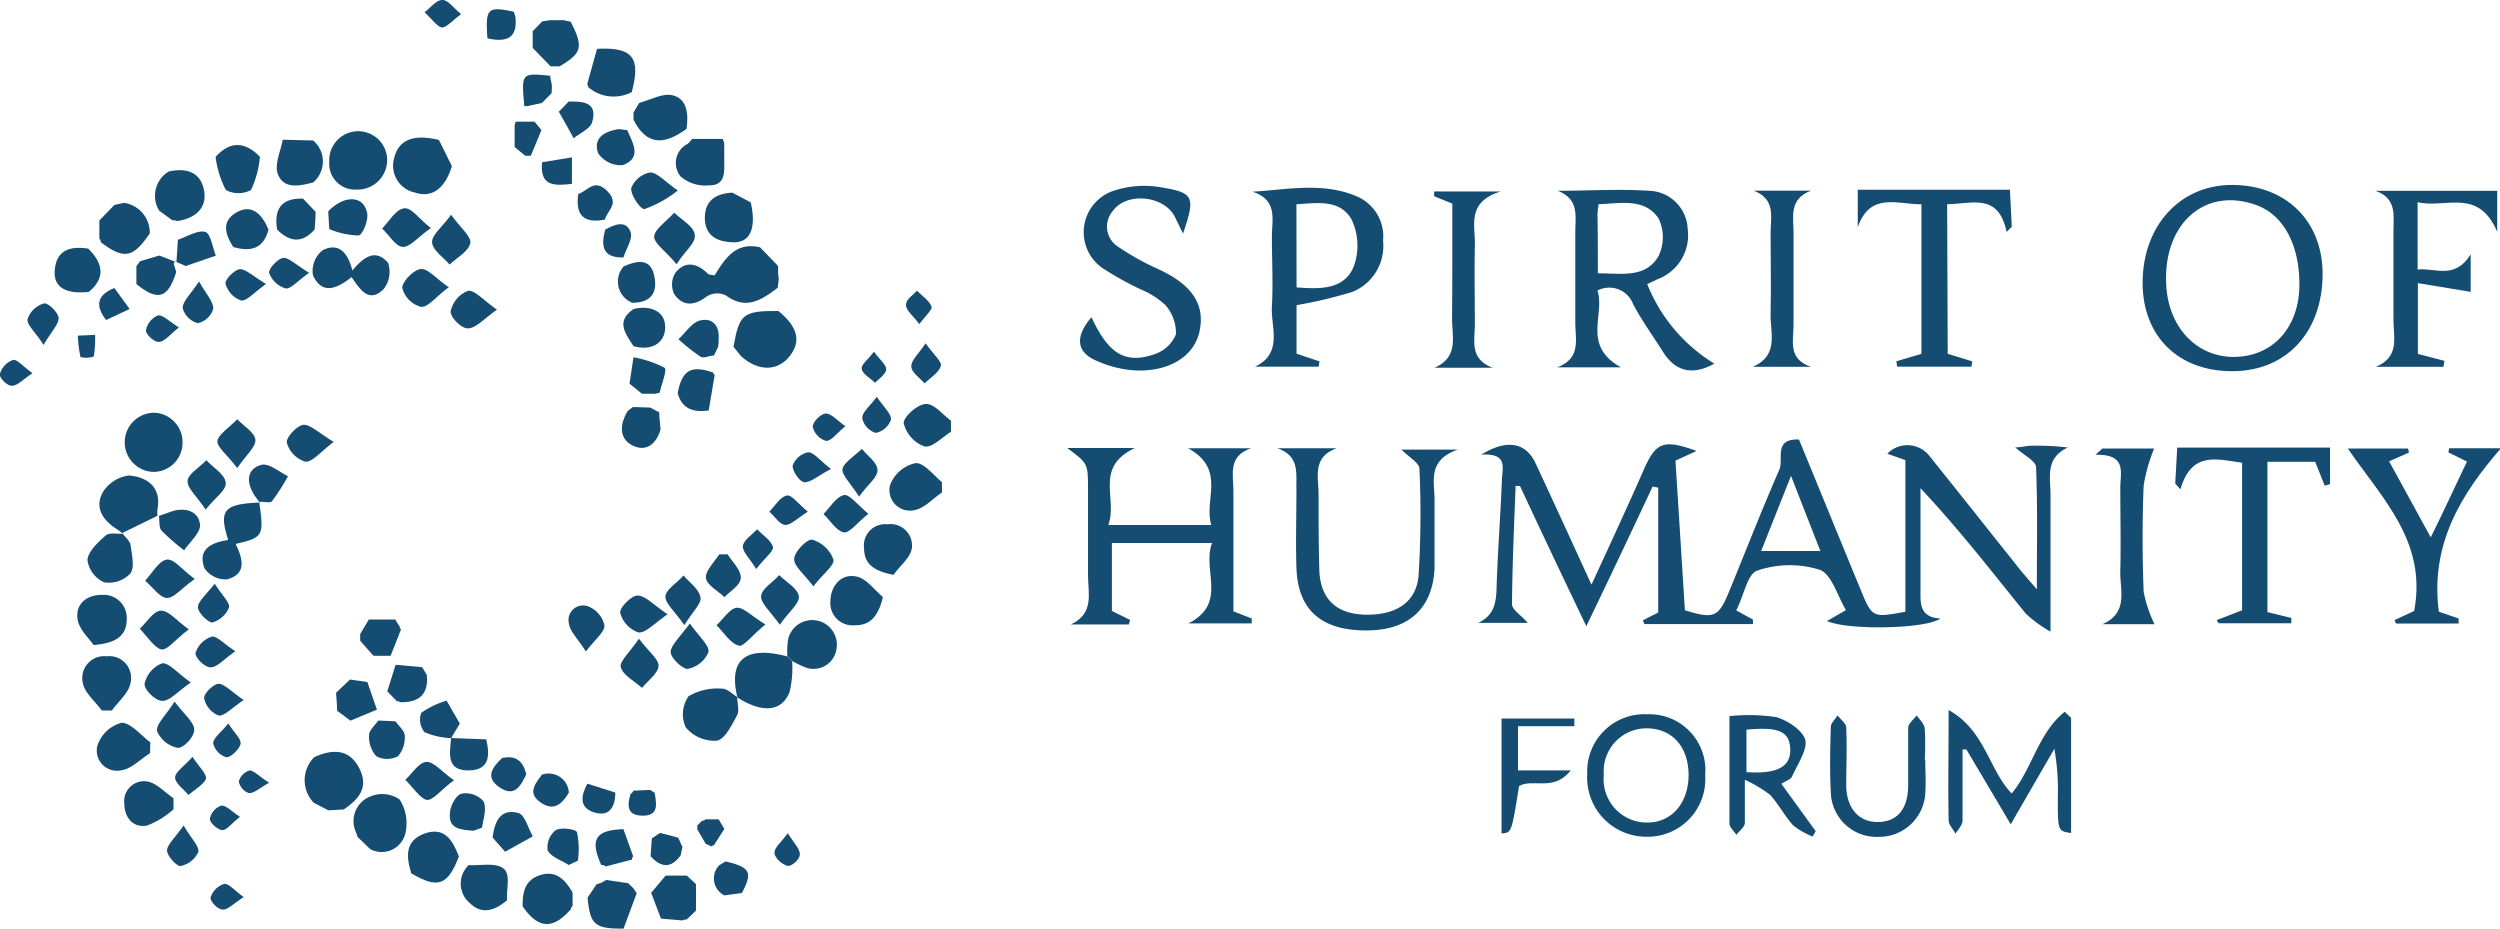 <svg xmlns="http://www.w3.org/2000/svg" id="Calque_1" data-name="Calque 1" viewBox="0 0 188.44 70.01"><path d="M151.9,33.72c.49,0,.82-.11,1.14-.12a20.11,20.11,0,0,1,2.83.13c-1.74.8-1.31,2.27-1.31,3.57,0,3.24,0,6.48,0,10.31a10,10,0,0,1-1.85-1.34c-2.55-3.14-5-6.33-7.95-9.47v5c0,.91,0,1.83,0,2.74s-.09,2,1.5,2.08c-1.08.8-7,.9-8.55.19l1.43-.82c-.64-1.06-1.07-2.73-2-3.05a7.6,7.6,0,0,0-4.69.07c-.75.26-1,1.89-1.58,3l1.26.69,0,.34h-8.18l-.12-.28,1.16-.59V36.76l-.42-.09c-1.6,3.41-3.21,6.82-5,10.53-1.76-3.68-3.4-7.13-5-10.57l-.33,0c-.11,3-.25,5.95-.27,8.92,0,.4.67.81,1.19,1.4h-3.74c1.42-.66,1.36-1.87,1.4-3.09.09-2.51.28-5,.38-7.52,0-1,.57-2.2-1.55-2.07,2-1.23,3.39-.88,4.11.68,1.37,2.94,2.72,5.89,4.2,9.12,1.42-3.08,2.74-5.93,4-8.8.88-1.94,1.47-2.17,3.92-1.28l-1.59.73L127,46c2.21.68,2.53.54,3.35-1.45,1.25-3.05,2.45-6.13,3.77-9.15.34-.79-.47-2.35,1.48-2.27,1.54,3.74,3.08,7.52,4.64,11.3.88,2.14.89,2.14,3.38,1.68V34.68l-1.36-.48a2.1,2.1,0,0,1,3.19.19c2.25,2.8,4.48,5.62,6.72,8.43.33.42.69.82,1.36,1.6,0-3.39.06-6.32-.06-9.25C153.4,34.72,152.53,34.3,151.9,33.72Zm-19.15,7.81h4.46L135,35.87Z" style="fill:#144c72"></path><path d="M91.3,39.57c-.59-1.88,1.17-4.18-1.74-5.78H94.3c-1.78.6-1.33,2-1.33,3.23,0,3,0,6,0,9.06l1.38.54,0,.37H89.58c3-1.54,1-4,1.78-6.06H83.81v5.12l1.37.68-.09.34H80.71c1.8-.83,1.3-2.37,1.3-3.71,0-2.17,0-4.33,0-6.49,0-1.94,0-1.94-1.57-3.1h5.1c-3.11,1.47-1.26,3.82-2,5.8Z" style="fill:#144c72"></path><path d="M117.41,14.38c2.3,0,4.61-.15,6.9,0a3,3,0,0,1,2.9,2.87,3.54,3.54,0,0,1-2.28,3.8l-.77.36a12.41,12.41,0,0,0,5.06,6q-2.46,1.36-3.87-.89c-.76-1.21-1.61-2.36-2.26-3.62a1.92,1.92,0,0,0-2.68-1c.59,1.82-1.19,4.15,1.77,5.79h-4.81c1.87-.69,1.35-2.19,1.37-3.45,0-2.28,0-4.56,0-6.84C118.76,16.2,119,15,117.41,14.38Zm3,6.22c1.82,0,3.64.39,4.61-1.31a3.28,3.28,0,0,0,0-2.82c-1.06-1.57-2.86-1.13-4.52-1.08a7.2,7.2,0,0,0-.09.76C120.44,17.56,120.44,19,120.44,20.6Z" style="fill:#144c72"></path><path d="M175.07,20.63c0,4.37-2.7,7.33-6.77,7.35s-6.78-2.59-6.8-6.64c0-4.32,2.82-7.42,6.78-7.4S175.05,16.58,175.07,20.63Zm-1.75.78c0-2.95-1.19-5.17-3.16-5.92-4-1.52-7.26,1.47-6.86,6.25.26,3.11,2.44,5.26,5.25,5.16S173.32,24.67,173.32,21.41Z" style="fill:#144c72"></path><path d="M97.73,26.66l1.73.58-.06.4H94.59c2.15-1,1.19-3,1.28-4.52.1-1.76,0-3.53,0-5.29,0-1.27.47-2.75-1.46-3.38,2.73-.17,5.36-.74,7.9.37a3.28,3.28,0,0,1,1.94,3.33A3.73,3.73,0,0,1,101.94,22a33.3,33.3,0,0,1-4.21,1Zm0-5c1.86.16,3.63.14,4.32-1.6a4.59,4.59,0,0,0-.17-3.51C101,15,99.28,15.3,97.72,15.4Z" style="fill:#144c72"></path><path d="M96.29,33.79h4.47c-1.88.66-1.37,2.19-1.37,3.49,0,1.94,0,3.88.06,5.81.12,2.12,1.33,3.18,3.43,3.24,2.36.06,3.9-.94,4.05-3a74.34,74.34,0,0,0,.06-8c0-.43-.77-.85-1.35-1.44h4.24c-2.4.84-1.7,2.53-1.75,3.95,0,1.65,0,3.31,0,5-.14,3.06-2,4.69-5.15,4.68-3.4,0-5.15-1.55-5.26-4.72-.06-1.94,0-3.88,0-5.82C97.68,35.69,98,34.39,96.29,33.79Z" style="fill:#144c72"></path><path d="M82.27,23.91c1.28,2.76,2.54,3.56,4.78,2.78a2.63,2.63,0,0,0,1.59-1.5A3.26,3.26,0,0,0,87.85,23,6.2,6.2,0,0,0,86,21.82a23.31,23.31,0,0,1-2.69-1.48,3.29,3.29,0,0,1,.76-6,7.26,7.26,0,0,1,3.5-.21c2.44.4,2.54.73,1.6,3.48l-.61-1.26c-.8-1.6-3.62-1.91-4.67-.46a1.8,1.8,0,0,0,.39,2.71,20.17,20.17,0,0,0,3.12,1.73c2.49,1.17,3.47,2.66,3,4.71-.43,1.85-2.32,3-4.85,2.88a8.22,8.22,0,0,1-2.79-.68C81.11,26.59,81,25.4,82.27,23.91Z" style="fill:#144c72"></path><path d="M146.81,26.67l1.85.57-.06.4H143l-.06-.41,1.89-.56V15.4c-1.83,0-3.88-.94-4.8,1.73V14.3h11.47l.14,2.79-.39.39c-.62-3-2.65-2.09-4.48-2.09Z" style="fill:#144c72"></path><path d="M169,46V34.88c-1.85-.25-3.8-.92-4.65,2l-.39-.43.15-2.71h11.52v2.75l-.4.12-.72-1.8h-3.6V46.14l1.8.44,0,.4h-5.47l-.16-.24Z" style="fill:#144c72"></path><path d="M183.83,46.11l1.49.51,0,.38h-4.72l-.11-.26,1.48-.69c1-5.23-2.44-8.5-5-12.24h4.54l.07.3-1.5.66,3.14,5.73c1-2,1.82-3.82,2.73-5.71l-1.4-.69.06-.31h3.9C185.45,37.3,183.17,41.09,183.83,46.11Z" style="fill:#144c72"></path><path d="M182.25,21.34v5.34l2,.52-.07.45h-5.1c1.86-.76,1.31-2.3,1.33-3.61,0-2.22,0-4.44,0-6.66,0-1.17.26-2.42-1.36-3h9.18v3.09c-1.44-3.36-3.88-1.73-6-2.23v5.08c1.28-.17,2.79.81,4-1.15V22Z" style="fill:#144c72"></path><path d="M156.11,54.11v8.68c-1-.15-1-.15-1-2.68a18,18,0,0,0-.26-3.67l-3.29,5.69-3.34-5.64-.29,0c0,1.78,0,3.57,0,5.35,0,.35-.34.69-.53,1-.18-.34-.52-.68-.52-1-.05-2.61,0-5.23,0-8.32,2.76,1.54,3,4.45,4.75,6.29,1.55-1.85,2-4.57,4-6.16Z" style="fill:#144c72"></path><path d="M128.53,58.44a4.34,4.34,0,0,1-4.39,4.63,4.46,4.46,0,0,1-4.5-4.74,4.31,4.31,0,0,1,4.52-4.49A4.22,4.22,0,0,1,128.53,58.44Zm-1.25,0c0-2.1-1.19-3.49-3.07-3.54a3.23,3.23,0,0,0-3.32,3.51A3.26,3.26,0,0,0,124.17,62C126,62,127.26,60.54,127.28,58.44Z" style="fill:#144c72"></path><path d="M131.52,58.78c0,1.45,0,2.35,0,3.24,0,.32-.42.61-.64.91-.18-.29-.52-.57-.52-.86,0-2.67,0-5.34,0-8.09a14,14,0,0,1,3.51.07c.86.24,2,1,2.2,1.7s-.58,1.87-1,2.79c-.09.21-.44.31-.8.54l2.59,3.57-.23.4a5.61,5.61,0,0,1-1.46-.83c-.65-.71-1.1-1.6-1.75-2.31A9.64,9.64,0,0,0,131.52,58.78Zm.12-3.78v3.2c2.34.16,3.36-.41,3.3-1.76S134,54.78,131.64,55Z" style="fill:#144c72"></path><path d="M162.4,47.05h-3.93c2-.87,1.31-2.59,1.35-4,.05-2.1,0-4.21,0-6.31,0-1.12.52-2.52-1.88-2.46l.53-.47h3.9a12.52,12.52,0,0,0-.79,2.8c-.11,2.67-.1,5.35,0,8A9.85,9.85,0,0,0,162.4,47.05Z" style="fill:#144c72"></path><path d="M109.47,15.35l-1.37-.56,0-.36h5c-2.58.83-1.89,2.53-1.93,4-.05,2,0,4,0,6,0,1.21-.44,2.63,1.34,3.29h-4.38c1.86-.81,1.31-2.38,1.32-3.72C109.48,21.08,109.47,18.24,109.47,15.35Z" style="fill:#144c72"></path><path d="M132.18,14.37h4.33c-1.69.63-1.32,2-1.32,3.14,0,2.33,0,4.66,0,7,0,1.15-.46,2.55,1.32,3.14h-4.38c2-.89,1.29-2.6,1.33-4,.05-2,0-4.09,0-6.13C133.48,16.32,133.84,15,132.18,14.37Z" style="fill:#144c72"></path><path d="M145.12,57.27c0,.85.06,1.71,0,2.55a3.49,3.49,0,0,1-3.53,3.26A3.45,3.45,0,0,1,138,59.74c-.09-1.64-.05-3.29,0-4.94,0-.3.33-.58.51-.88.22.31.64.6.65.91.07,1.48,0,3,0,4.44.05,1.71,1,2.73,2.44,2.69s2.19-1,2.23-2.66c0-1.48,0-3,0-4.44,0-.32.42-.62.64-.94.21.32.57.62.61,1a21.15,21.15,0,0,1,0,2.39Z" style="fill:#144c72"></path><path d="M58.62,21.69c-1.2.91-2.38,1.72-3.93.56a1.51,1.51,0,0,0-1.41.09c-.93.71-1.8.78-2.46-.17a1.69,1.69,0,0,1,.08-1.6c.75-.94,1.65-.74,2.46.07.06.07.21.06.5.12.75-1.2,1.57-2.56,3.43-2.12l1.36,1.41c0,.34,0,.68.05,1Z" style="fill:#144c72"></path><path d="M118.4,58.07c-1.31,1.64-2.84.57-3.9,1.18-.56,3.52-.56,3.52-1.32,3.57V54.16h5.49v.58h-4.25v3.33Z" style="fill:#144c72"></path><path d="M55.29,26.14c.43-2.48.72-2.71,3.38-2.7,1.46,1.19,1.74,2.28.85,3.41s-2.36,1.18-3.66,0l-.59-.73Z" style="fill:#144c72"></path><path d="M13.76,33.36a2.2,2.2,0,0,1-2.13,2.21,2.23,2.23,0,1,1,0-4.46A2.22,2.22,0,0,1,13.76,33.36Z" style="fill:#144c72"></path><path d="M19.54,37.84c.36,2.57.31,2.67-1.78,3.16.52,1.07.89,2.25-.64,2.67a1.93,1.93,0,0,1-1.71-.84c-.54-1.47.57-1.94,1.79-2.13-.72-2.26-.33-2.71,2.38-2.82Z" style="fill:#144c72"></path><path d="M34.06,12.52c-.49,1.64-1.47,2.43-2.75,2A2.06,2.06,0,0,1,29.69,12c.32-1.46,1.44-1.92,3.39-1.45C33.41,11.19,33.73,11.86,34.06,12.52Z" style="fill:#144c72"></path><path d="M29.18,11.94a2.24,2.24,0,0,1-2.36,2.35,1.94,1.94,0,0,1-2-2.08,2.18,2.18,0,1,1,4.36-.27Z" style="fill:#144c72"></path><path d="M55.57,52.55c0,.45.17,1,0,1.34-.4.74-.91,1.81-1.53,1.94a2.83,2.83,0,0,1-2.35-1,2.38,2.38,0,0,1,.21-2.35,4.33,4.33,0,0,1,2.55-.57c.37,0,.77.42,1.15.65Z" style="fill:#144c72"></path><path d="M9.25,40.23a2.69,2.69,0,0,0-.37-.3c-1.09-.66-1.78-1.64-1.14-2.81a2.71,2.71,0,0,1,2-1.28c1.32.12,2.45.85,2.13,2.55a2,2,0,0,0,0,.49h0L9.21,40.18Z" style="fill:#144c72"></path><path d="M55.58,52.56c-.69-2.85.62-3.91,3.77-3.08h0l.36.36v0a8,8,0,0,1-.19,2.31c-.59,1.51-2.06,1.62-3.93.43Z" style="fill:#144c72"></path><path d="M23.69,57.07c1.33-.6,2.6-.66,3.37.8s0,2.37-1.15,3.14l-1.16.07-1.1-.57A2.45,2.45,0,0,1,23.69,57.07Z" style="fill:#144c72"></path><path d="M13.41,18.07c.7-.23,1.47-.74,2.06-.59.4.11.55,1.16.8,1.79L14,20.05l-.76-.33a.17.17,0,0,0-.12.25c.06.18.11.36.16.54-.63,2-1.39,2.2-3,.9l0-1.34.28-.38L12,19.26l1.3.5Z" style="fill:#144c72"></path><path d="M26.56,20.39c.79-.94,1.71-1.72,2.69-.58a2.1,2.1,0,0,1-.35,2c-1.11,1.07-1.76,0-2.4-.92-1,.78-2.18,1.44-2.91-.14a2,2,0,0,1,.73-1.89C25.61,18.22,26.25,19.16,26.56,20.39Z" style="fill:#144c72"></path><path d="M26.94,63.07c0-.11-.07-.21-.1-.32A2,2,0,0,1,28,60a2.31,2.31,0,0,1,2.12.26,3.32,3.32,0,0,1,.44,2.53A1.83,1.83,0,0,1,27.9,64Z" style="fill:#144c72"></path><path d="M35.33,65.21c.89.05,2-.21,2.6.24s.22,1.57.29,2.41c-.9.74-1.86,1.15-2.83.19A1.91,1.91,0,0,1,35.33,65.21Z" style="fill:#144c72"></path><path d="M7.05,48.62c-.33-.5-1.07-1.16-1.2-1.92-.19-1.21.72-1.88,1.88-1.86a1.73,1.73,0,0,1,1.82,1.84C9.55,47.9,8.78,48.48,7.05,48.62Z" style="fill:#144c72"></path><path d="M7.67,53.55c-.5-.69-1.3-1.33-1.43-2.08a1.65,1.65,0,0,1,1.8-2,1.64,1.64,0,0,1,1.8,2c-.12.75-.92,1.4-1.41,2.09Z" style="fill:#144c72"></path><path d="M9.21,40.18c.22.3.58.58.63.9.1.72.32,1.66,0,2.13a2.22,2.22,0,0,1-2,.68,2.17,2.17,0,0,1-1.25-1.68c.06-.66.8-1.34,1.38-1.85.26-.24.86-.1,1.3-.13Z" style="fill:#144c72"></path><path d="M39.39,68.31c0-1.08.17-2,1.37-2.36s1.87.41,2.4,1.33c0,.34,0,.68,0,1a.36.36,0,0,0-.13.25C41.65,70.11,40.55,70,39.39,68.31Z" style="fill:#144c72"></path><path d="M11.31,56.77c-.72.45-1.39,1.18-2.16,1.29a1.52,1.52,0,0,1-1.81-1.85,2.64,2.64,0,0,1,1.82-1.73c.71,0,1.45.94,2.17,1.47Z" style="fill:#144c72"></path><path d="M51.75,9.71c-1.7,1.24-3,1.27-4-.68,0-.19,0-.37,0-.55.15-.24.29-.48.43-.72C49,7.54,49.94,7,50.7,7.18,51.84,7.47,51.89,8.65,51.75,9.71Z" style="fill:#144c72"></path><path d="M19.59,11.82a7.32,7.32,0,0,1-.67,2.5,2,2,0,0,1-1.9,0,7.49,7.49,0,0,1-.77-2.49C17.34,10.62,18.46,10.65,19.59,11.82Z" style="fill:#144c72"></path><path d="M31,65.83c-.37-1.22-.52-2.45,1-3s2.13.54,2.59,1.73C33.73,66.77,33,67,31,65.83Z" style="fill:#144c72"></path><path d="M47.62,6.94a2.94,2.94,0,0,1-3.28-.37.42.42,0,0,0-.08-.22L45,3.68C47.7,3.55,48.31,4.33,47.62,6.94Z" style="fill:#144c72"></path><path d="M54.59,10.8c0,.39,0,.78,0,1.17,0,.9.15,2-1.11,2a2.87,2.87,0,0,1-2.17-.66,1.61,1.61,0,0,1,.51-2.46,1.57,1.57,0,0,0,.34-.38h2.3C54.53,10.59,54.56,10.69,54.59,10.8Z" style="fill:#144c72"></path><path d="M47,70c-2.17,0-2.52-.27-2.71-2.34l.67-1,.34-.11.39-.22v0l1.65.24.39.37.26.39h0Z" style="fill:#144c72"></path><path d="M56.59,15.26c.45,2-.06,3.11-1.46,3-1-.06-1.9-.41-2-1.67-.06-1.44.77-2,2.07-2.07Z" style="fill:#144c72"></path><path d="M23.61,13.75c-1,.26-2.23.55-2.67-.64-.27-.72.22-1.71.37-2.58h0l2.3.06A2.08,2.08,0,0,1,23.61,13.75Z" style="fill:#144c72"></path><path d="M12.71,12.93c1.28-.29,2.38,0,2.66,1.37s-.64,2.16-2,2.36l-.16-.05H13l-1-.73A2.14,2.14,0,0,1,12.71,12.93Z" style="fill:#144c72"></path><path d="M59.35,49.48a5.49,5.49,0,0,1,.07-1.35,1.86,1.86,0,1,1,3.6.94,1.74,1.74,0,0,1-2.42,1.19,7.69,7.69,0,0,1-.91-.45v0l-.36-.36Z" style="fill:#144c72"></path><path d="M71,37.12c-.7.47-1.36,1.23-2.12,1.34a1.54,1.54,0,0,1-1.79-1.89A2.65,2.65,0,0,1,69,34.91c.63-.06,1.36.91,2,1.43Z" style="fill:#144c72"></path><path d="M9.35,15.29a2.27,2.27,0,0,1,1.94,2.3c-1.25,1.85-1.94,2-3.7.66a.29.29,0,0,0-.1-.26l0-1.37,1.13-1.17Z" style="fill:#144c72"></path><path d="M66.55,45c-.36,1.52-1,2.14-2.12,2.13a1.68,1.68,0,0,1-1.84-1.79c0-1.06.72-2.12,1.93-1.89C65.27,43.57,65.88,44.44,66.55,45Z" style="fill:#144c72"></path><path d="M13.08,61a6.53,6.53,0,0,1-2,1.23c-1.08.19-1.7-.63-1.71-1.66a1.5,1.5,0,0,1,1.71-1.67c.71.11,1.33.82,2,1.27Z" style="fill:#144c72"></path><path d="M67.35,43.33c-1.55-.3-2.21-.86-2.22-2a1.6,1.6,0,0,1,1.76-1.81,1.62,1.62,0,0,1,1.85,1.73C68.68,42,67.84,42.63,67.35,43.33Z" style="fill:#144c72"></path><path d="M6.7,22c-1.71.19-2.65-.33-2.58-1.56.09-1.6,1.16-1.91,2.53-1.7C7.74,19.82,8,20.91,6.7,22Z" style="fill:#144c72"></path><path d="M41.5,5,40.15,3.61c0-.42,0-.83,0-1.25l.72-.75.6-.09h1l.55.12C44,3.56,43.86,4,42.19,5Z" style="fill:#144c72"></path><path d="M51.76,69.31a.55.55,0,0,0-.31.07l-1.63-.14c-.25-.65-.49-1.3-.74-1.94h0L50.17,66l1.6,0,.69.64h0c0,.67,0,1.34,0,2h0Z" style="fill:#144c72"></path><path d="M71.68,32.55c-.66.4-1.43,1.23-2,1.1a2.5,2.5,0,0,1-1.56-1.74c-.05-.45,1-1.42,1.65-1.46s1.27.8,1.91,1.26Z" style="fill:#144c72"></path><path d="M12,38.88,13,38.53c1-.3,2,0,2.08,1.07,0,.59-.77,1.25-1.2,1.88A15.68,15.68,0,0,1,12.18,40c-.22-.24-.14-.74-.2-1.13Z" style="fill:#144c72"></path><path d="M34,16.19c.73,1,1.56,1.68,1.45,2.14-.14.63-1,1.08-1.56,1.61-.47-.54-1.27-1.07-1.32-1.65S33.3,17.16,34,16.19Z" style="fill:#144c72"></path><path d="M14.23,47.44c-1,.73-1.61,1.6-2.08,1.51s-1.08-1-1.61-1.56c.52-.48,1-1.33,1.58-1.36S13.28,46.76,14.23,47.44Z" style="fill:#144c72"></path><path d="M17.88,35.28c-.74-1-1.57-1.6-1.49-2.07s1-1.08,1.49-1.61c.49.51,1.32,1,1.37,1.54S18.56,34.29,17.88,35.28Z" style="fill:#144c72"></path><path d="M51.08,29.63c.33-1.72,1-2.13,2.67-1.55a.36.36,0,0,0,.12.18l-.45,2.68C52.31,31.09,51.41,30.86,51.08,29.63Z" style="fill:#144c72"></path><path d="M14.68,43.64c-1,.7-1.57,1.46-2.11,1.43s-1.09-.84-1.63-1.3c.52-.56,1-1.44,1.58-1.58S13.67,42.92,14.68,43.64Z" style="fill:#144c72"></path><path d="M33.83,21.65c-1,.73-1.56,1.53-2.1,1.48a2,2,0,0,1-1.41-1.43c0-.48.85-1.36,1.39-1.42S32.86,21,33.83,21.65Z" style="fill:#144c72"></path><path d="M24.74,15.93c1.23-1.27,2.7-1.21,2.94.17.09.53-.35,1.61-.66,1.65a6.19,6.19,0,0,1-2.2-.48C24.79,16.82,24.77,16.38,24.74,15.93Z" style="fill:#144c72"></path><path d="M47.76,23.29c1.26-.31,2.39.17,2.38,1.38s-1.07,1.81-2.39,1.42C47.15,25.15,46.38,24.22,47.76,23.29Z" style="fill:#144c72"></path><path d="M32.48,17.19c-1,.69-1.58,1.46-2.13,1.42s-1-.89-1.55-1.38c.53-.54,1-1.4,1.61-1.52S31.53,16.47,32.48,17.19Z" style="fill:#144c72"></path><path d="M28.41,53.49l-2,.83-1-.75c0-.45-.05-.9-.08-1.35l1.05-1,1.31.19Z" style="fill:#144c72"></path><path d="M15.5,38.41c-.66-1-1.41-1.63-1.36-2.17s.91-1,1.41-1.55c.52.55,1.37,1.05,1.46,1.66S16.23,37.47,15.5,38.41Z" style="fill:#144c72"></path><path d="M25.15,33.31c-1,.76-1.62,1.54-2.13,1.49a2.08,2.08,0,0,1-1.4-1.43c-.08-.39.78-1.31,1.26-1.35S24.07,32.65,25.15,33.31Z" style="fill:#144c72"></path><path d="M17.58,18.62c-.6-.94-.93-1.95.26-2.62s1.95.22,2.4,1.31C19.86,18.76,18.89,19,17.58,18.62Z" style="fill:#144c72"></path><path d="M61.31,44.2c-.7-.94-1.48-1.53-1.45-2.08s1-1.52,1.36-1.44a2.43,2.43,0,0,1,1.6,1.49C62.92,42.62,62,43.28,61.31,44.2Z" style="fill:#144c72"></path><path d="M19.58,37.88c-.16-.22-.33-.43-.47-.66-.59-1-.44-1.91.6-2.18.56-.15,1.34.54,2,.85a16,16,0,0,1-1.21,1.89c-.14.17-.64,0-1,.06Z" style="fill:#144c72"></path><path d="M13.16,52.88c.74,1,1.47,1.55,1.48,2.12s-.84,1.41-1.24,1.37a2.13,2.13,0,0,1-1.56-1.26C11.75,54.6,12.49,53.94,13.16,52.88Z" style="fill:#144c72"></path><path d="M48.16,48.14c.74,1,1.51,1.54,1.48,2.07s-.8,1.1-1.25,1.64c-.56-.51-1.42-.93-1.6-1.56C46.67,49.86,47.48,49.16,48.16,48.14Z" style="fill:#144c72"></path><path d="M58.78,47.09c-.71-1-1.47-1.64-1.41-2.18s.87-1,1.36-1.56c.53.52,1.38,1,1.48,1.56S59.5,46.05,58.78,47.09Z" style="fill:#144c72"></path><path d="M32.17,50.87c.15,1.47-.59,2.09-2,2.06a.33.33,0,0,0-.25-.07l-.73-.75.63-2,2,.18Z" style="fill:#144c72"></path><path d="M49,30.72l.69.36c0,.43.07.86.1,1.29-.32,1.1-1.09,1.73-2.13,1.2s-.93-1.64-.34-2.6l.38-.29v0Z" style="fill:#144c72"></path><path d="M37.13,63.13c.14-1.16.56-2.22,1.94-1.85.49.13.74,1.15,1.09,1.76L38.07,64.2Z" style="fill:#144c72"></path><path d="M14.38,51.44c-1,.7-1.59,1.4-2.15,1.39s-1.39-.9-1.33-1.29A2.13,2.13,0,0,1,12.22,50C12.73,49.94,13.36,50.72,14.38,51.44Z" style="fill:#144c72"></path><path d="M30.13,47.22a.2.2,0,0,0,.1.21c-.26.67-.52,1.34-.79,2l-1.29,0-1-1.13,0-.51.65-1.09h0l2,0v0C29.91,46.91,30,47.06,30.13,47.22Z" style="fill:#144c72"></path><path d="M57.69,47.07c-1,.81-1.64,1.7-2,1.6-.65-.18-1.13-1-1.68-1.54.5-.47,1-1.26,1.51-1.32S56.64,46.43,57.69,47.07Z" style="fill:#144c72"></path><path d="M53.81,26.8c-.34,0-.77.23-1,.09a14,14,0,0,1-1.67-1.32c.51-.48,1-1.22,1.55-1.39.88-.27,1.54.24,1.48,1.31,0,.22,0,.45-.05.68Z" style="fill:#144c72"></path><path d="M50.32,46.3c-1,.69-1.67,1.44-2.2,1.37a2.15,2.15,0,0,1-1.37-1.47c-.07-.38.84-1.31,1.3-1.31C48.66,44.9,49.25,45.59,50.32,46.3Z" style="fill:#144c72"></path><path d="M37.46,23.34c-1,.71-1.61,1.41-2.18,1.41s-1.36-.89-1.31-1.29a2.13,2.13,0,0,1,1.31-1.54C35.78,21.85,36.42,22.62,37.46,23.34Z" style="fill:#144c72"></path><path d="M20.89,17.31c-.26-1.53.3-2.39,1.95-2.34l.95,1c0,.44-.05.88-.07,1.32C22.78,18.37,21.84,18.25,20.89,17.31Z" style="fill:#144c72"></path><path d="M51.58,47.12c-.73-1.07-1.48-1.67-1.42-2.19s.88-1,1.36-1.55c.46.54,1.16,1,1.28,1.65C52.89,45.48,52.23,46.08,51.58,47.12Z" style="fill:#144c72"></path><path d="M29.81,54.37c.25.36.7.73.7,1.09A2.17,2.17,0,0,1,30,57a1.73,1.73,0,0,1-1.64,0,2.19,2.19,0,0,1-.54-1.6c0-.36.45-.72.69-1.09Z" style="fill:#144c72"></path><path d="M54.84,41.78c.37.58,1,1.17,1,1.75s-.79,1-1.23,1.48c-.5-.48-1.34-.91-1.4-1.44s.61-1.18,1-1.78Z" style="fill:#144c72"></path><path d="M47,20.09c1-.45,2-.65,2.3.64s-.2,2.09-1.64,2.09A1.72,1.72,0,0,1,47,20.09Z" style="fill:#144c72"></path><path d="M52,47c.71,1,1.5,1.67,1.4,2.16a2.13,2.13,0,0,1-1.58,1.26c-.39,0-1.29-.85-1.27-1.3S51.24,48,52,47Z" style="fill:#144c72"></path><path d="M34,55.64a5.75,5.75,0,0,1-2-.45,1.51,1.51,0,0,1-.25-1.46,6.77,6.77,0,0,1,1.91-.92l1,1.73Z" style="fill:#144c72"></path><path d="M47.73,26.93a8,8,0,0,1,2.36.79c.22.15-.23,1.24-.37,1.89a1.94,1.94,0,0,0-.33.07h-1l-.94-.76.3-2Z" style="fill:#144c72"></path><path d="M65.45,38.73c-.85.68-1.44,1.48-1.85,1.4-.58-.12-1-.89-1.53-1.38.5-.51.94-1.29,1.53-1.43C64,37.22,64.6,38,65.45,38.73Z" style="fill:#144c72"></path><path d="M44.16,49.11c-.63-1-1.18-1.5-1.27-2.08a1.1,1.1,0,0,1,1.48-1.31,2,2,0,0,1,1.19,1.42C45.58,47.64,44.87,48.17,44.16,49.11Z" style="fill:#144c72"></path><path d="M64.75,37.43c-.63-1-1.35-1.66-1.24-2.11s.94-1,1.46-1.48c.42.52,1.14,1,1.17,1.57S65.45,36.47,64.75,37.43Z" style="fill:#144c72"></path><path d="M35.68,62.62c-.85-.09-1.86-.08-1.77-1.27,0-.55.43-1.38.85-1.52a1.79,1.79,0,0,1,1.68.56c.26.53,0,1.33-.11,2Z" style="fill:#144c72"></path><path d="M42.87,65.2c-.55-.35-1.32-.6-1.59-1.1a1.64,1.64,0,0,1,.6-1.52c.39-.24,1.52-.09,1.61.15a6.1,6.1,0,0,1,.07,2.14Z" style="fill:#144c72"></path><path d="M45.32,65.2c-.87-1.93-.44-2.63,1.67-2.7h0c.25.68.49,1.37.74,2.05a.25.25,0,0,0-.08.24l-2,.52A.43.43,0,0,0,45.32,65.2Z" style="fill:#144c72"></path><path d="M47.28,9.81c.43,1,1.13,2.09-.35,2.64a2.08,2.08,0,0,1-1.84-.89c-.42-1.17.5-1.67,1.57-1.83Z" style="fill:#144c72"></path><path d="M14.51,57.05c.5.77,1.14,1.34,1,1.69s-.84.8-1.31,1.18c-.36-.44-1-.88-1-1.31S13.9,57.75,14.51,57.05Z" style="fill:#144c72"></path><path d="M43.59,14.62c.7-.21,1.19-1.21,2.17-.23s0,1.46-.16,2.16C44,16.87,43.35,16.21,43.59,14.62Z" style="fill:#144c72"></path><path d="M20.05,21.41c-.91.64-1.44,1.29-1.88,1.24A1.86,1.86,0,0,1,17,21.38c-.06-.3.7-1.08,1.1-1.09S19.12,20.83,20.05,21.41Z" style="fill:#144c72"></path><path d="M16.19,44c.55.88,1.17,1.44,1.07,1.8A1.94,1.94,0,0,1,16,46.92c-.32,0-1.1-.76-1.08-1.17S15.54,44.8,16.19,44Z" style="fill:#144c72"></path><path d="M42.87,7.65c1,0,2.23,0,1.76,1.57-.14.49-.91.8-1.39,1.2-.37-.68-.74-1.35-1.12-2Z" style="fill:#144c72"></path><path d="M17.74,49.09c-.88.61-1.37,1.21-1.86,1.21s-1.21-.79-1.14-1.09A1.89,1.89,0,0,1,15.93,48C16.3,47.88,16.84,48.5,17.74,49.09Z" style="fill:#144c72"></path><path d="M13.84,62.22c.58,1,1.19,1.57,1.11,2a1.88,1.88,0,0,1-1.36,1.06c-.29,0-1-.77-1-1.18S13.2,63.14,13.84,62.22Z" style="fill:#144c72"></path><path d="M54.6,67.49a1.43,1.43,0,0,1-.4-2.26l.49-.3c1.87.45,2.06.82,1.23,2.38Z" style="fill:#144c72"></path><path d="M40.86,12.23l2.25-.37c0,.65,0,1.31,0,2C41.84,14,40.67,14.09,40.86,12.23Z" style="fill:#144c72"></path><path d="M18.37,52.77c-.91.59-1.46,1.23-1.9,1.16a1.78,1.78,0,0,1-1.08-1.3c-.05-.34.72-1.1,1.11-1.09S17.48,52.15,18.37,52.77Z" style="fill:#144c72"></path><path d="M3.28,26C2.66,25,2,24.49,2.08,24.05a1.82,1.82,0,0,1,1.24-1.18c.31-.06,1.09.7,1.1,1.12S3.88,25,3.28,26Z" style="fill:#144c72"></path><path d="M15,21.21c.57,1,1.11,1.57,1.07,2.08a1.57,1.57,0,0,1-1.16,1.07,1.6,1.6,0,0,1-1.14-1.14C13.77,22.71,14.36,22.2,15,21.21Z" style="fill:#144c72"></path><path d="M46.38,59.74c0,1-.39,1.87-1.58,1.5s-1-1.29-.53-2.17Z" style="fill:#144c72"></path><path d="M39.67,58.36c-.41.85-.86,1.76-2,1s-.56-1.54.18-2.22C38.91,56.89,39.44,57.41,39.67,58.36Z" style="fill:#144c72"></path><path d="M23.3,20.56c-.89.63-1.4,1.25-1.77,1.18a1.89,1.89,0,0,1-1.24-1.16c-.08-.29.66-1.11,1.07-1.14S22.36,20,23.3,20.56Z" style="fill:#144c72"></path><path d="M42.88,59.74c-.5.85-1.13,1.45-2.14.74s-.39-1.41.11-2.09A1.53,1.53,0,0,1,42.88,59.74Z" style="fill:#144c72"></path><path d="M57,42.89c-.54-.87-1.09-1.36-1-1.78s.69-.81,1.07-1.21c.43.44,1.06.83,1.2,1.35C58.3,41.56,57.62,42.08,57,42.89Z" style="fill:#144c72"></path><path d="M34.76,1.07c-.64.45-1.14,1.05-1.47,1S32.45,1.32,32,.93c.43-.33.85-.9,1.31-.93S34.15.57,34.76,1.07Z" style="fill:#144c72"></path><path d="M69.77,25.88c.6.85,1.24,1.38,1.15,1.7-.16.52-.8.89-1.23,1.32-.37-.43-1-.83-1-1.29S69.19,26.73,69.77,25.88Z" style="fill:#144c72"></path><path d="M45.62,17.3c.7-.37,1.56-.75,1.91.19.19.5-.34,1.27-.54,1.92C45.39,19.44,45.29,18.51,45.62,17.3Z" style="fill:#144c72"></path><path d="M62.64,35.35c-1,.52-1.5,1-2,1-.34,0-.93-.85-.89-1.26a1.56,1.56,0,0,1,1.19-1C61.37,34.12,61.81,34.72,62.64,35.35Z" style="fill:#144c72"></path><path d="M66.09,29.91c.53.79,1.1,1.28,1.07,1.72a1.54,1.54,0,0,1-1.15,1A1.49,1.49,0,0,1,65,31.56C64.93,31.12,65.53,30.66,66.09,29.91Z" style="fill:#144c72"></path><path d="M60.89,38.57c-.78.49-1.27,1-1.69,1s-.81-.67-1.21-1c.42-.43.8-1.1,1.29-1.21C59.62,37.22,60.13,37.94,60.89,38.57Z" style="fill:#144c72"></path><path d="M51.3,64.48c-.73,1-1.48.92-2.26.06l.09-1.34.62-.42,1.37.36c.11.24.21.48.32.71C51.39,64.06,51.35,64.27,51.3,64.48Z" style="fill:#144c72"></path><path d="M8,24.12c-.85-1.08-.68-1.89.62-2.41l1.15,1.58Z" style="fill:#144c72"></path><path d="M38.84,1.21c.22,1.69-.68,2-2.1,1.68h0c-.16-2.26,0-2.44,2-2A1.68,1.68,0,0,0,38.84,1.21Z" style="fill:#144c72"></path><path d="M38.79,9.43a2.58,2.58,0,0,0,.08-.26h1.42l.52.63h0c-.26.65-.53,1.29-.8,1.94l-.42,0-.8-.66Z" style="fill:#144c72"></path><path d="M17.21,54.53c.45.72,1,1.18.92,1.55s-.71,1-1.06,1a1.44,1.44,0,0,1-1-1.06C16.09,55.6,16.68,55.19,17.21,54.53Z" style="fill:#144c72"></path><path d="M39.52,8c-.23-2.51-.22-2.51,1.95-2.29,0,.2.07.41.11.61s0,.47,0,.7l-.73.74L39.74,8Z" style="fill:#144c72"></path><path d="M2.45,28.13c-.72.47-1.13.94-1.54.95s-1-.65-.91-.9a1.53,1.53,0,0,1,1-1.05C1.31,27.08,1.74,27.63,2.45,28.13Z" style="fill:#144c72"></path><path d="M63.72,32.13c-.65.52-1.07,1.13-1.46,1.1a1.44,1.44,0,0,1-1-1.06c0-.37.62-1,1-1S63.09,31.67,63.72,32.13Z" style="fill:#144c72"></path><path d="M13.49,24.68c-.69.54-1.07,1.06-1.49,1.09s-1-.59-1-.85a1.51,1.51,0,0,1,.89-1.14C12.26,23.7,12.75,24.23,13.49,24.68Z" style="fill:#144c72"></path><path d="M59.38,62.8c.46.75.91,1.17.91,1.59s-.66.93-.91.88c-.41-.09-1-.59-1-1S58.88,63.51,59.38,62.8Z" style="fill:#144c72"></path><path d="M69.29,24.43c-.46-.65-1-1-1-1.45s.53-.71.82-1.07c.39.39.91.72,1.1,1.19C70.32,23.31,69.76,23.8,69.29,24.43Z" style="fill:#144c72"></path><path d="M18.37,67.62c-.75.47-1.17.95-1.58.94s-1-.68-.91-.93a1.57,1.57,0,0,1,1-1C17.23,66.56,17.66,67.11,18.37,67.62Z" style="fill:#144c72"></path><path d="M49.35,59.76c.11.78.35,1.71-.87,1.72s-1.22-.74-.95-1.63a.47.47,0,0,0,.21-.25L49,59.54Z" style="fill:#144c72"></path><path d="M65.87,26.51c.46.62.95,1,.93,1.34s-.54.7-.84,1c-.36-.34-.9-.64-1-1S65.41,27.14,65.87,26.51Z" style="fill:#144c72"></path><path d="M18.09,61.57c-.61.47-1,1-1.32,1s-.95-.53-.95-.84a1.29,1.29,0,0,1,.85-1C17,60.66,17.43,61.14,18.09,61.57Z" style="fill:#144c72"></path><path d="M20.29,59c-.74.41-1.15.81-1.53.78a1.16,1.16,0,0,1-.76-.88,1.2,1.2,0,0,1,.83-.83C19.21,58.13,19.58,58.56,20.29,59Z" style="fill:#144c72"></path><path d="M53.19,63.6l-.65-1.12a.23.23,0,0,0,0-.24l0,0,.38-.38a.27.27,0,0,0,.25-.1l1,0,.43.72-.8,1.25h-.1l-.08.07Z" style="fill:#144c72"></path><path d="M7.17,25.24a8.76,8.76,0,0,1-.1,1.63,1.93,1.93,0,0,1-1,.05,8.75,8.75,0,0,1-.2-1.62Z" style="fill:#144c72"></path><path d="M51,19.92c-.82-1-1.75-1.6-1.69-2.13s1-1.18,1.51-1.76c.55.54,1.45,1,1.55,1.65S51.62,18.9,51,19.92Z" style="fill:#144c72"></path><path d="M51.09,14.36a8.81,8.81,0,0,1-2.51,1.4c-.28.05-1.06-1.06-1-1.58A1.91,1.91,0,0,1,49,13C49.54,13,50.09,13.66,51.09,14.36Z" style="fill:#144c72"></path><path d="M34.22,58.81c-1,.73-1.61,1.57-2.07,1.48s-1.07-1-1.6-1.51c.52-.48,1-1.29,1.56-1.35S33.24,58.13,34.22,58.81Z" style="fill:#144c72"></path><path d="M34,55.63l2.65.1c.27,1.15.29,2.29-1.26,2.34C33.57,58.12,33.92,56.73,34,55.63Z" style="fill:#144c72"></path><path d="M59.34,49.47l.36.36Z" style="fill:#144c72"></path></svg>